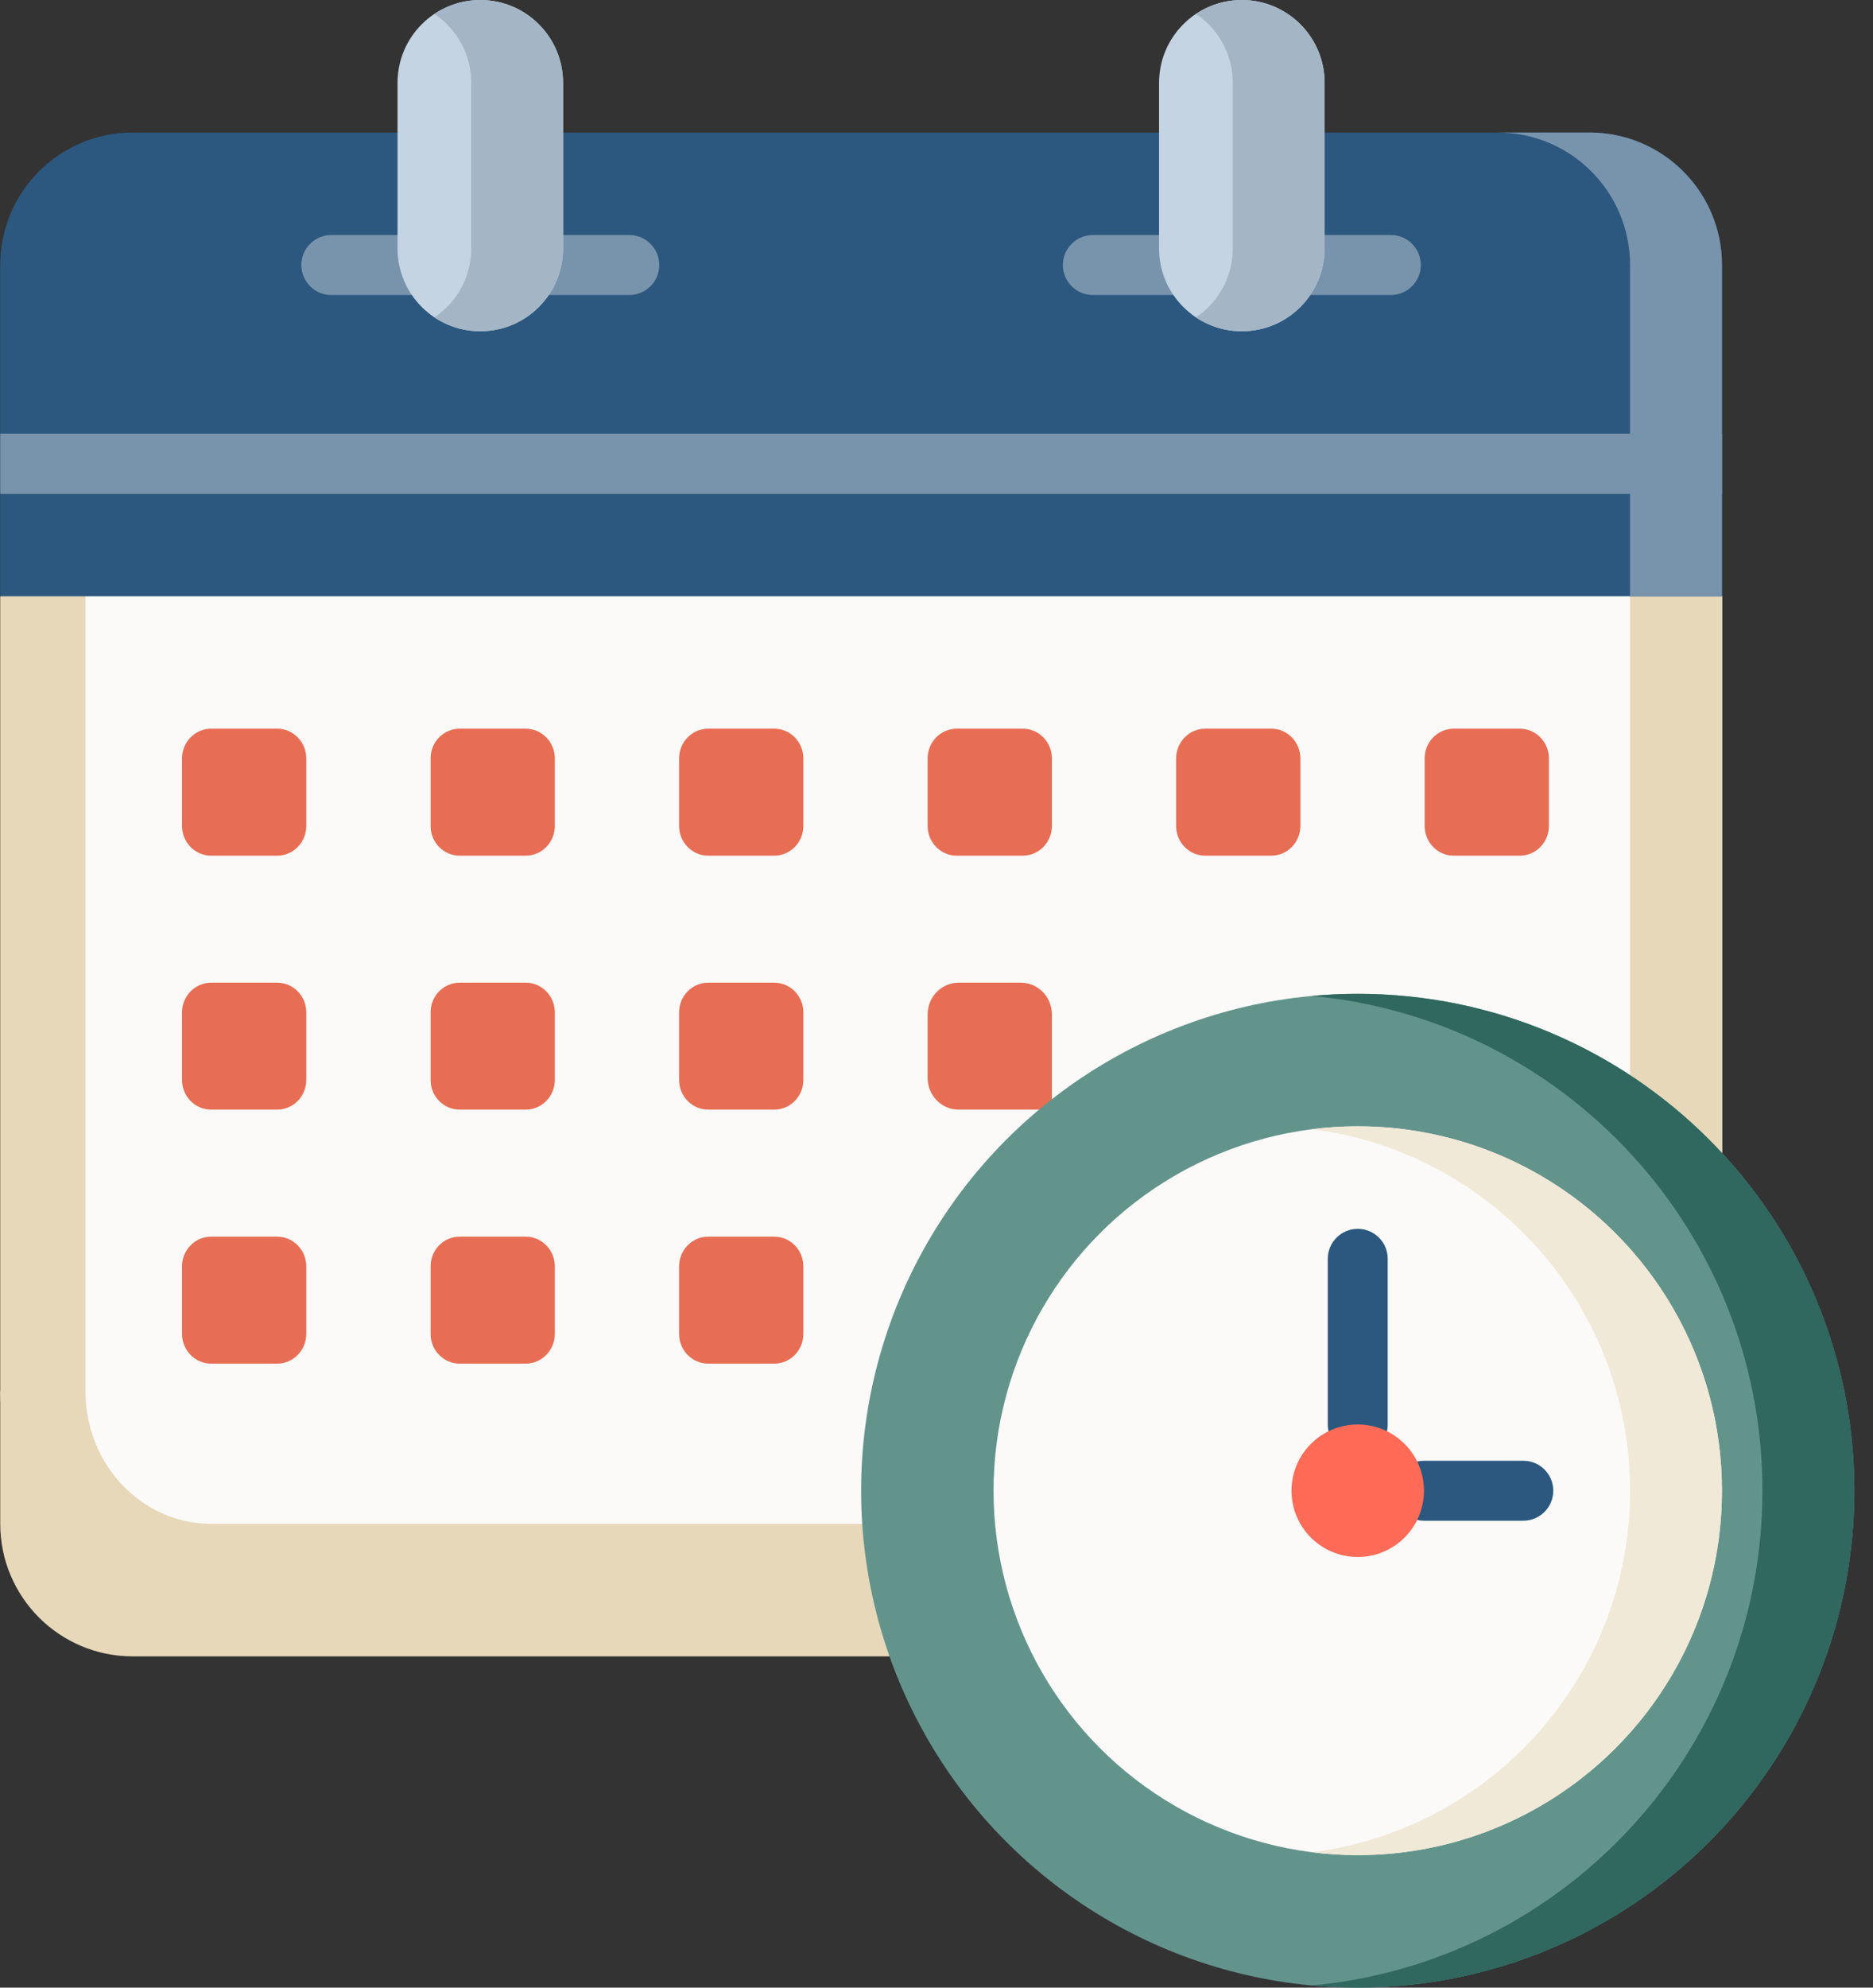 <?xml version="1.0" encoding="UTF-8"?>
<svg width="99px" height="105px" viewBox="0 0 99 105" version="1.1" xmlns="http://www.w3.org/2000/svg" xmlns:xlink="http://www.w3.org/1999/xlink">
    <rect x="0" y="0" width="99" height="105" fill="#333333" stroke="none"/>
    <title>Icon Full-Color/OJT Hours</title>
    <g id="Icon-Full-Color/OJT-Hours" stroke="none" stroke-width="1" fill="none" fill-rule="evenodd">
        <g id="Group-10" fill-rule="nonzero">
            <g id="Group">
                <path d="M47.01,87.5 L7.012,87.5 C3.146,87.5 0.012,84.366 0.012,80.5 L0.012,73.5 L53.734,73.5 L47.01,87.5 Z" id="Path" fill="#E7D8BA"></path>
                <path d="M91.019,31.5 L91.019,60.908 L91.019,80.5 L7.012,80.5 C3.146,80.5 0.012,77.366 0.012,73.5 L0.012,31.5 L49.016,14 L91.019,31.5 Z" id="Path" fill="#E7D8BA"></path>
                <path d="M91.019,31.5 L91.019,60.908 L91.019,80.5 L11.172,80.5 C7.497,80.5 4.519,77.366 4.519,73.5 L4.519,31.5 L51.096,14 L91.019,31.5 Z" id="Path" fill="#FBFAF8"></path>
                <g transform="translate(9.582, 38.35)" fill="#E76E54" id="Path">
                    <path d="M5.068,6.853 L1.579,6.853 C0.728,6.853 0.039,6.149 0.039,5.28 L0.039,1.717 C0.039,0.848 0.728,0.144 1.579,0.144 L5.068,0.144 C5.918,0.144 6.607,0.848 6.607,1.717 L6.607,5.28 C6.607,6.149 5.918,6.853 5.068,6.853 Z"></path>
                    <path d="M18.205,6.853 L14.715,6.853 C13.865,6.853 13.176,6.149 13.176,5.28 L13.176,1.717 C13.176,0.848 13.865,0.144 14.715,0.144 L18.205,0.144 C19.055,0.144 19.744,0.848 19.744,1.717 L19.744,5.28 C19.744,6.149 19.055,6.853 18.205,6.853 Z"></path>
                    <path d="M31.341,6.853 L27.852,6.853 C27.002,6.853 26.312,6.149 26.312,5.28 L26.312,1.717 C26.312,0.848 27.002,0.144 27.852,0.144 L31.341,0.144 C32.191,0.144 32.881,0.848 32.881,1.717 L32.881,5.28 C32.881,6.149 32.191,6.853 31.341,6.853 Z"></path>
                    <path d="M44.478,6.853 L40.988,6.853 C40.138,6.853 39.449,6.149 39.449,5.28 L39.449,1.717 C39.449,0.848 40.138,0.144 40.988,0.144 L44.478,0.144 C45.328,0.144 46.017,0.848 46.017,1.717 L46.017,5.28 C46.017,6.149 45.328,6.853 44.478,6.853 Z"></path>
                    <path d="M57.612,6.853 L54.123,6.853 C53.273,6.853 52.583,6.149 52.583,5.28 L52.583,1.717 C52.583,0.848 53.273,0.144 54.123,0.144 L57.612,0.144 C58.462,0.144 59.152,0.848 59.152,1.717 L59.152,5.28 C59.152,6.149 58.463,6.853 57.612,6.853 Z"></path>
                    <path d="M70.749,6.853 L67.26,6.853 C66.409,6.853 65.72,6.149 65.72,5.28 L65.72,1.717 C65.72,0.848 66.409,0.144 67.26,0.144 L70.749,0.144 C71.599,0.144 72.288,0.848 72.288,1.717 L72.288,5.28 C72.288,6.149 71.599,6.853 70.749,6.853 Z"></path>
                    <path d="M5.068,20.269 L1.579,20.269 C0.728,20.269 0.039,19.565 0.039,18.697 L0.039,15.133 C0.039,14.265 0.728,13.561 1.579,13.561 L5.068,13.561 C5.918,13.561 6.607,14.265 6.607,15.133 L6.607,18.697 C6.607,19.565 5.918,20.269 5.068,20.269 Z"></path>
                    <path d="M18.205,20.269 L14.715,20.269 C13.865,20.269 13.176,19.565 13.176,18.697 L13.176,15.133 C13.176,14.265 13.865,13.561 14.715,13.561 L18.205,13.561 C19.055,13.561 19.744,14.265 19.744,15.133 L19.744,18.697 C19.744,19.565 19.055,20.269 18.205,20.269 Z"></path>
                    <path d="M31.341,20.269 L27.852,20.269 C27.002,20.269 26.312,19.565 26.312,18.697 L26.312,15.133 C26.312,14.265 27.002,13.561 27.852,13.561 L31.341,13.561 C32.191,13.561 32.881,14.265 32.881,15.133 L32.881,18.697 C32.881,19.565 32.191,20.269 31.341,20.269 Z"></path>
                    <path d="M46.017,20.269 L46.017,15.238 C46.017,14.312 45.282,13.561 44.375,13.561 L41.091,13.561 C40.184,13.561 39.449,14.312 39.449,15.238 L39.449,18.592 C39.449,19.518 40.184,20.269 41.091,20.269 L46.017,20.269 Z"></path>
                    <path d="M5.068,33.686 L1.579,33.686 C0.728,33.686 0.039,32.982 0.039,32.114 L0.039,28.55 C0.039,27.682 0.728,26.978 1.579,26.978 L5.068,26.978 C5.918,26.978 6.607,27.682 6.607,28.55 L6.607,32.114 C6.607,32.982 5.918,33.686 5.068,33.686 Z"></path>
                    <path d="M18.205,33.686 L14.715,33.686 C13.865,33.686 13.176,32.982 13.176,32.114 L13.176,28.55 C13.176,27.682 13.865,26.978 14.715,26.978 L18.205,26.978 C19.055,26.978 19.744,27.682 19.744,28.55 L19.744,32.114 C19.744,32.982 19.055,33.686 18.205,33.686 Z"></path>
                    <path d="M31.341,33.686 L27.852,33.686 C27.002,33.686 26.312,32.982 26.312,32.114 L26.312,28.55 C26.312,27.682 27.002,26.978 27.852,26.978 L31.341,26.978 C32.191,26.978 32.881,27.682 32.881,28.55 L32.881,32.114 C32.881,32.982 32.191,33.686 31.341,33.686 Z"></path>
                </g>
                <polygon id="Path" fill="#E7D8BA" points="86.156 29.474 86.156 60.908 86.156 80.5 91.019 80.5 91.019 60.908 91.019 31.5"></polygon>
                <path d="M91.019,31.5 L91.019,14 C91.019,10.134 87.885,7 84.019,7 L7.012,7 C3.146,7 0.012,10.134 0.012,14 L0.012,31.5 L91.019,31.5 Z" id="Path" fill="#2C587F"></path>
                <g transform="translate(15.791, 12.305)" fill="#7894AC" id="Path">
                    <path d="M6.277,3.28 L1.721,3.28 C0.846,3.28 0.137,2.57 0.137,1.695 C0.137,0.82 0.846,0.111 1.721,0.111 L6.277,0.111 C7.153,0.111 7.862,0.82 7.862,1.695 C7.862,2.57 7.152,3.28 6.277,3.28 L6.277,3.28 Z"></path>
                    <path d="M17.471,3.28 L12.915,3.28 C12.039,3.28 11.33,2.57 11.33,1.695 C11.33,0.82 12.04,0.111 12.915,0.111 L17.471,0.111 C18.346,0.111 19.055,0.82 19.055,1.695 C19.055,2.57 18.346,3.28 17.471,3.28 L17.471,3.28 Z"></path>
                    <path d="M46.53,3.28 L41.973,3.28 C41.098,3.28 40.389,2.57 40.389,1.695 C40.389,0.82 41.098,0.111 41.973,0.111 L46.53,0.111 C47.405,0.111 48.114,0.82 48.114,1.695 C48.114,2.57 47.405,3.28 46.53,3.28 Z"></path>
                    <path d="M57.723,3.28 L53.167,3.28 C52.292,3.28 51.582,2.57 51.582,1.695 C51.582,0.82 52.292,0.111 53.167,0.111 L57.723,0.111 C58.599,0.111 59.308,0.82 59.308,1.695 C59.308,2.57 58.598,3.28 57.723,3.28 Z"></path>
                </g>
                <path d="M29.762,13.125 C29.762,15.541 27.803,17.5 25.387,17.5 C22.971,17.5 21.012,15.541 21.012,13.125 L21.012,4.375 C21.012,1.959 22.971,0 25.387,0 C27.803,0 29.762,1.959 29.762,4.375 L29.762,13.125 L29.762,13.125 Z" id="Path" fill="#C5D4E2"></path>
                <path d="M70.014,13.125 C70.014,15.541 68.056,17.5 65.639,17.5 C63.223,17.5 61.264,15.541 61.264,13.125 L61.264,4.375 C61.264,1.959 63.223,0 65.639,0 C68.055,0 70.014,1.959 70.014,4.375 L70.014,13.125 L70.014,13.125 Z" id="Path" fill="#C5D4E2"></path>
                <path d="M65.639,-1.45716772e-15 C64.741,-1.45716772e-15 63.907,0.272 63.212,0.736 C64.386,1.52 65.16,2.857 65.16,4.375 L65.16,13.125 C65.16,14.643 64.386,15.98 63.212,16.764 C63.906,17.228 64.741,17.5 65.639,17.5 C68.055,17.5 70.014,15.541 70.014,13.125 L70.014,4.375 C70.014,1.959 68.056,-1.45716772e-15 65.639,-1.45716772e-15 L65.639,-1.45716772e-15 Z" id="Path" fill="#A4B6C6"></path>
                <path d="M25.387,-1.45716772e-15 C24.489,-1.45716772e-15 23.654,0.272 22.96,0.736 C24.134,1.52 24.907,2.857 24.907,4.375 L24.907,13.125 C24.907,14.643 24.134,15.98 22.96,16.764 C23.654,17.228 24.489,17.5 25.387,17.5 C27.803,17.5 29.762,15.541 29.762,13.125 L29.762,4.375 C29.762,1.959 27.803,-1.45716772e-15 25.387,-1.45716772e-15 Z" id="Path" fill="#A4B6C6"></path>
                <path d="M84.019,7 L79.158,7 C83.024,7 86.158,10.134 86.158,14 L86.158,31.5 L91.019,31.5 L91.019,14 C91.019,10.134 87.885,7 84.019,7 Z" id="Path" fill="#7894AC"></path>
                <polygon id="Path" fill="#7894AC" points="0.012 22.915 91.019 22.915 91.019 26.085 0.012 26.085"></polygon>
            </g>
            <circle id="Oval" fill="#63948C" cx="71.765" cy="78.75" r="26.25"></circle>
            <circle id="Oval" fill="#FBFAF8" cx="71.765" cy="78.75" r="19.25"></circle>
            <path d="M71.765,76.834 C70.89,76.834 70.181,76.125 70.181,75.25 L70.181,66.5 C70.181,65.625 70.89,64.915 71.765,64.915 C72.641,64.915 73.35,65.625 73.35,66.5 L73.35,75.25 C73.35,76.125 72.641,76.834 71.765,76.834 Z" id="Path" fill="#2C587F"></path>
            <path d="M80.516,80.334 L75.265,80.334 C74.39,80.334 73.681,79.625 73.681,78.75 C73.681,77.875 74.39,77.166 75.265,77.166 L80.516,77.166 C81.391,77.166 82.1,77.875 82.1,78.75 C82.1,79.625 81.391,80.334 80.516,80.334 Z" id="Path" fill="#2C587F"></path>
            <path d="M71.765,52.5 C70.946,52.5 70.136,52.54 69.336,52.613 C82.694,53.839 93.156,65.072 93.156,78.75 C93.156,92.428 82.694,103.661 69.336,104.887 C70.136,104.96 70.946,105 71.765,105 C86.263,105 98.015,93.247 98.015,78.75 C98.015,64.253 86.263,52.5 71.765,52.5 Z" id="Path" fill="#30675E"></path>
            <path d="M71.765,59.5 C70.943,59.5 70.133,59.552 69.338,59.652 C78.823,60.846 86.16,68.941 86.16,78.75 C86.16,88.559 78.823,96.654 69.338,97.848 C70.133,97.948 70.943,98 71.765,98 C82.397,98 91.016,89.381 91.016,78.75 C91.016,68.119 82.397,59.5 71.765,59.5 L71.765,59.5 Z" id="Path" fill="#F1E9D7"></path>
            <circle id="Oval" fill="#FF6B57" cx="71.765" cy="78.75" r="3.5"></circle>
        </g>
    </g>
</svg>